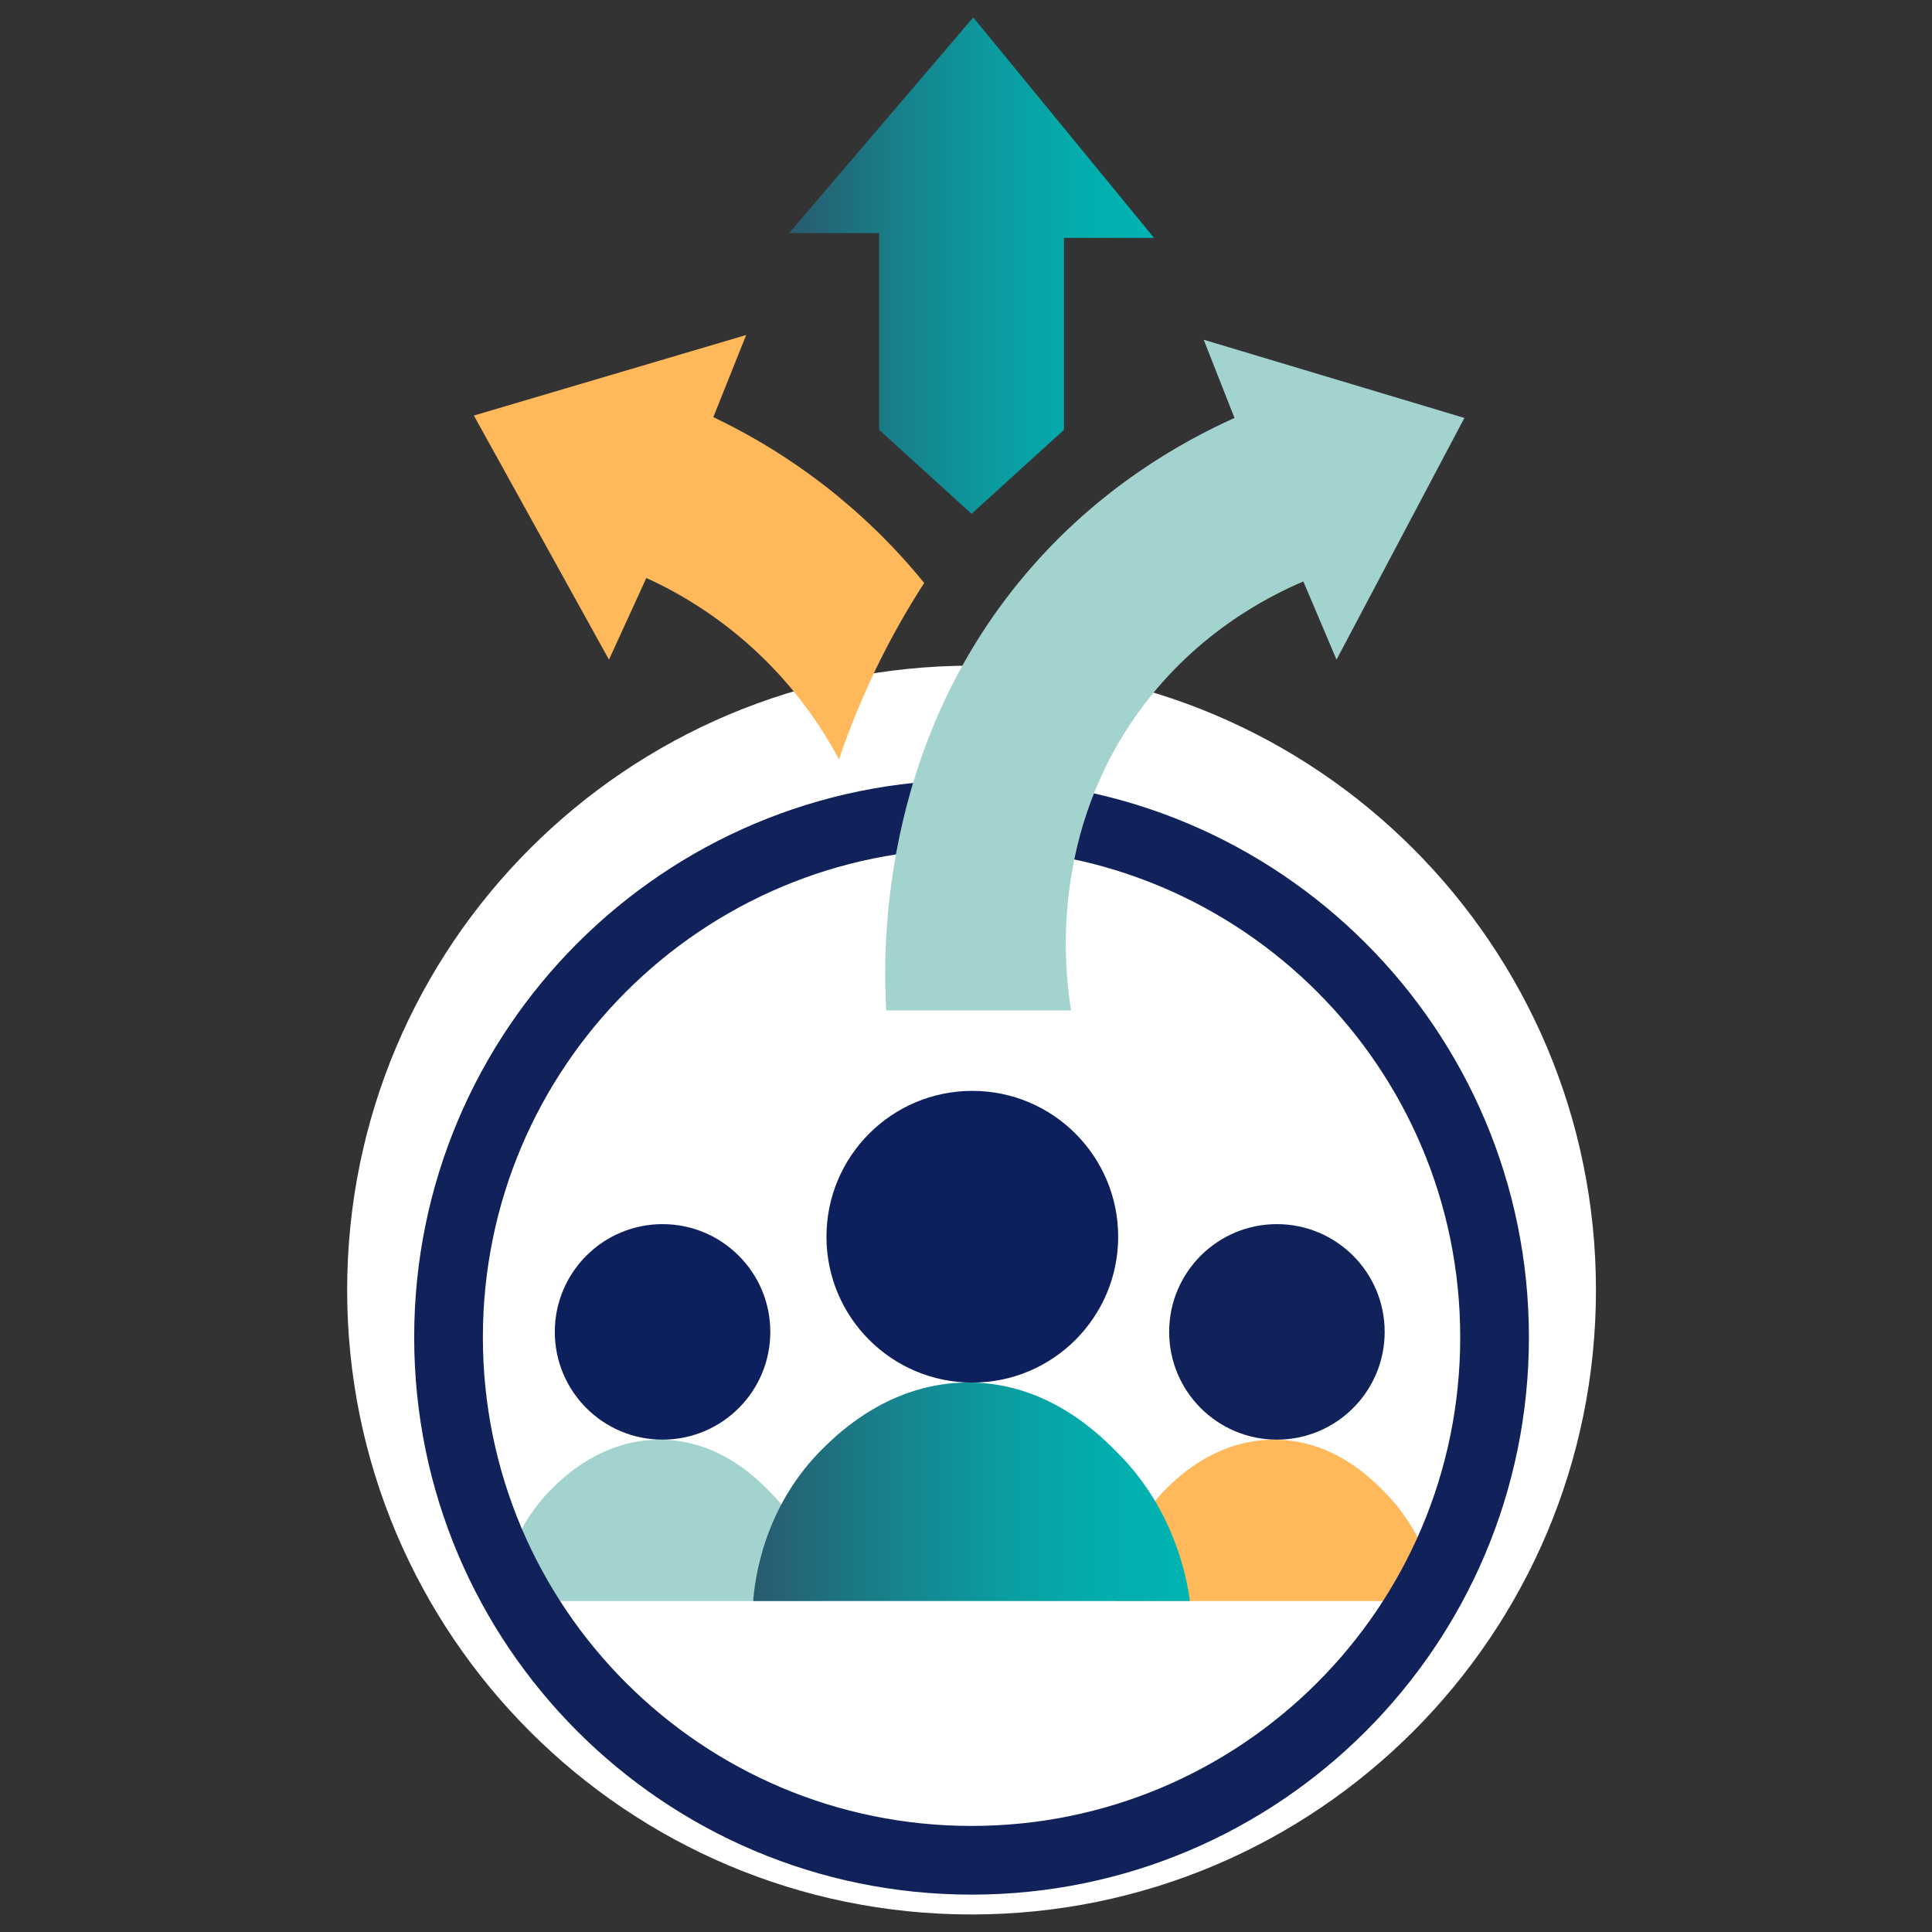 <svg xmlns="http://www.w3.org/2000/svg" width="128" height="128" viewBox="0 0 128 128" fill="none"><rect x="0" y="0" width="128" height="128" fill="#333333" stroke="none"/><path d="M64.368 126.838C87.215 126.838 105.736 108.317 105.736 85.47C105.736 62.623 87.215 44.102 64.368 44.102C41.521 44.102 23 62.623 23 85.47C23 108.317 41.521 126.838 64.368 126.838Z" fill="white"></path><path d="M43.896 95.38C47.839 95.38 51.035 92.184 51.035 88.241C51.035 84.298 47.839 81.102 43.896 81.102C39.953 81.102 36.757 84.298 36.757 88.241C36.757 92.184 39.953 95.38 43.896 95.38Z" fill="#0D205D"></path><path d="M54.547 106.072H33.172C33.251 105.067 33.656 101.47 36.623 98.569C37.37 97.841 39.926 95.344 43.793 95.383C47.705 95.423 50.226 98.026 51.146 98.976C53.79 101.703 54.385 104.88 54.547 106.072Z" fill="#A3D3CF"></path><path d="M84.599 95.38C88.542 95.38 91.738 92.184 91.738 88.241C91.738 84.298 88.542 81.102 84.599 81.102C80.656 81.102 77.46 84.298 77.46 88.241C77.46 92.184 80.656 95.38 84.599 95.38Z" fill="#102259"></path><path d="M95.25 106.072H73.875C73.954 105.067 74.359 101.47 77.326 98.569C78.073 97.841 80.629 95.344 84.496 95.383C88.407 95.423 90.93 98.026 91.849 98.976C94.493 101.703 95.088 104.88 95.25 106.072Z" fill="#FFB85A"></path><path d="M64.418 91.6C69.755 91.6 74.082 87.274 74.082 81.937C74.082 76.6 69.755 72.273 64.418 72.273C59.081 72.273 54.755 76.6 54.755 81.937C54.755 87.274 59.081 91.6 64.418 91.6Z" fill="#0D205D"></path><path d="M78.834 106.073H49.901C50.008 104.708 50.557 99.843 54.574 95.909C55.584 94.923 59.043 91.543 64.283 91.594C69.577 91.647 72.991 95.173 74.236 96.449C77.809 100.158 78.614 104.459 78.834 106.073Z" fill="url(#paint0_linear_1770_67015)"></path><path fill-rule="evenodd" clip-rule="evenodd" d="M64.368 56.223C46.487 56.223 31.992 70.718 31.992 88.598C31.992 106.478 46.487 120.973 64.368 120.973C82.248 120.973 96.743 106.478 96.743 88.598C96.743 70.718 82.248 56.223 64.368 56.223ZM27.441 88.598C27.441 68.204 43.974 51.672 64.368 51.672C84.761 51.672 101.294 68.204 101.294 88.598C101.294 108.992 84.761 125.524 64.368 125.524C43.974 125.524 27.441 108.992 27.441 88.598Z" fill="#102259"></path><path d="M58.244 28.477V15.445H52.277L64.48 1.156L76.457 15.759H70.491V28.477L64.368 34.041L58.244 28.477Z" fill="url(#paint1_linear_1770_67015)"></path><path d="M58.716 66.943C58.508 63.336 58.144 49.582 67.983 37.997C72.777 32.347 78.233 29.291 81.788 27.69C81.109 25.963 80.429 24.235 79.748 22.508L97.019 27.69L88.548 43.705L86.35 38.523C84.012 39.518 78.988 42.041 75.159 47.56C69.37 55.913 70.625 64.904 70.963 66.943H58.716Z" fill="#A3D3CF"></path><path d="M55.583 50.315C56.976 46.2 58.872 42.273 61.23 38.623C57.448 33.968 52.675 30.215 47.259 27.638C47.986 25.824 48.712 24.01 49.436 22.195L31.395 27.531L40.346 43.704L42.822 38.293C48.285 40.784 52.772 45.011 55.586 50.315H55.583Z" fill="#FFB85A"></path><defs><linearGradient id="paint0_linear_1770_67015" x1="49.901" y1="98.838" x2="78.834" y2="98.838" gradientUnits="userSpaceOnUse"><stop stop-color="#295A6E"></stop><stop offset="0.03" stop-color="#275E71"></stop><stop offset="0.32" stop-color="#16838D"></stop><stop offset="0.58" stop-color="#0A9EA1"></stop><stop offset="0.82" stop-color="#03AEAE"></stop><stop offset="1" stop-color="#00B4B2"></stop></linearGradient><linearGradient id="paint1_linear_1770_67015" x1="52.277" y1="17.599" x2="76.457" y2="17.599" gradientUnits="userSpaceOnUse"><stop stop-color="#295A6E"></stop><stop offset="0.03" stop-color="#275E71"></stop><stop offset="0.32" stop-color="#16838D"></stop><stop offset="0.58" stop-color="#0A9EA1"></stop><stop offset="0.82" stop-color="#03AEAE"></stop><stop offset="1" stop-color="#00B4B2"></stop></linearGradient></defs></svg>